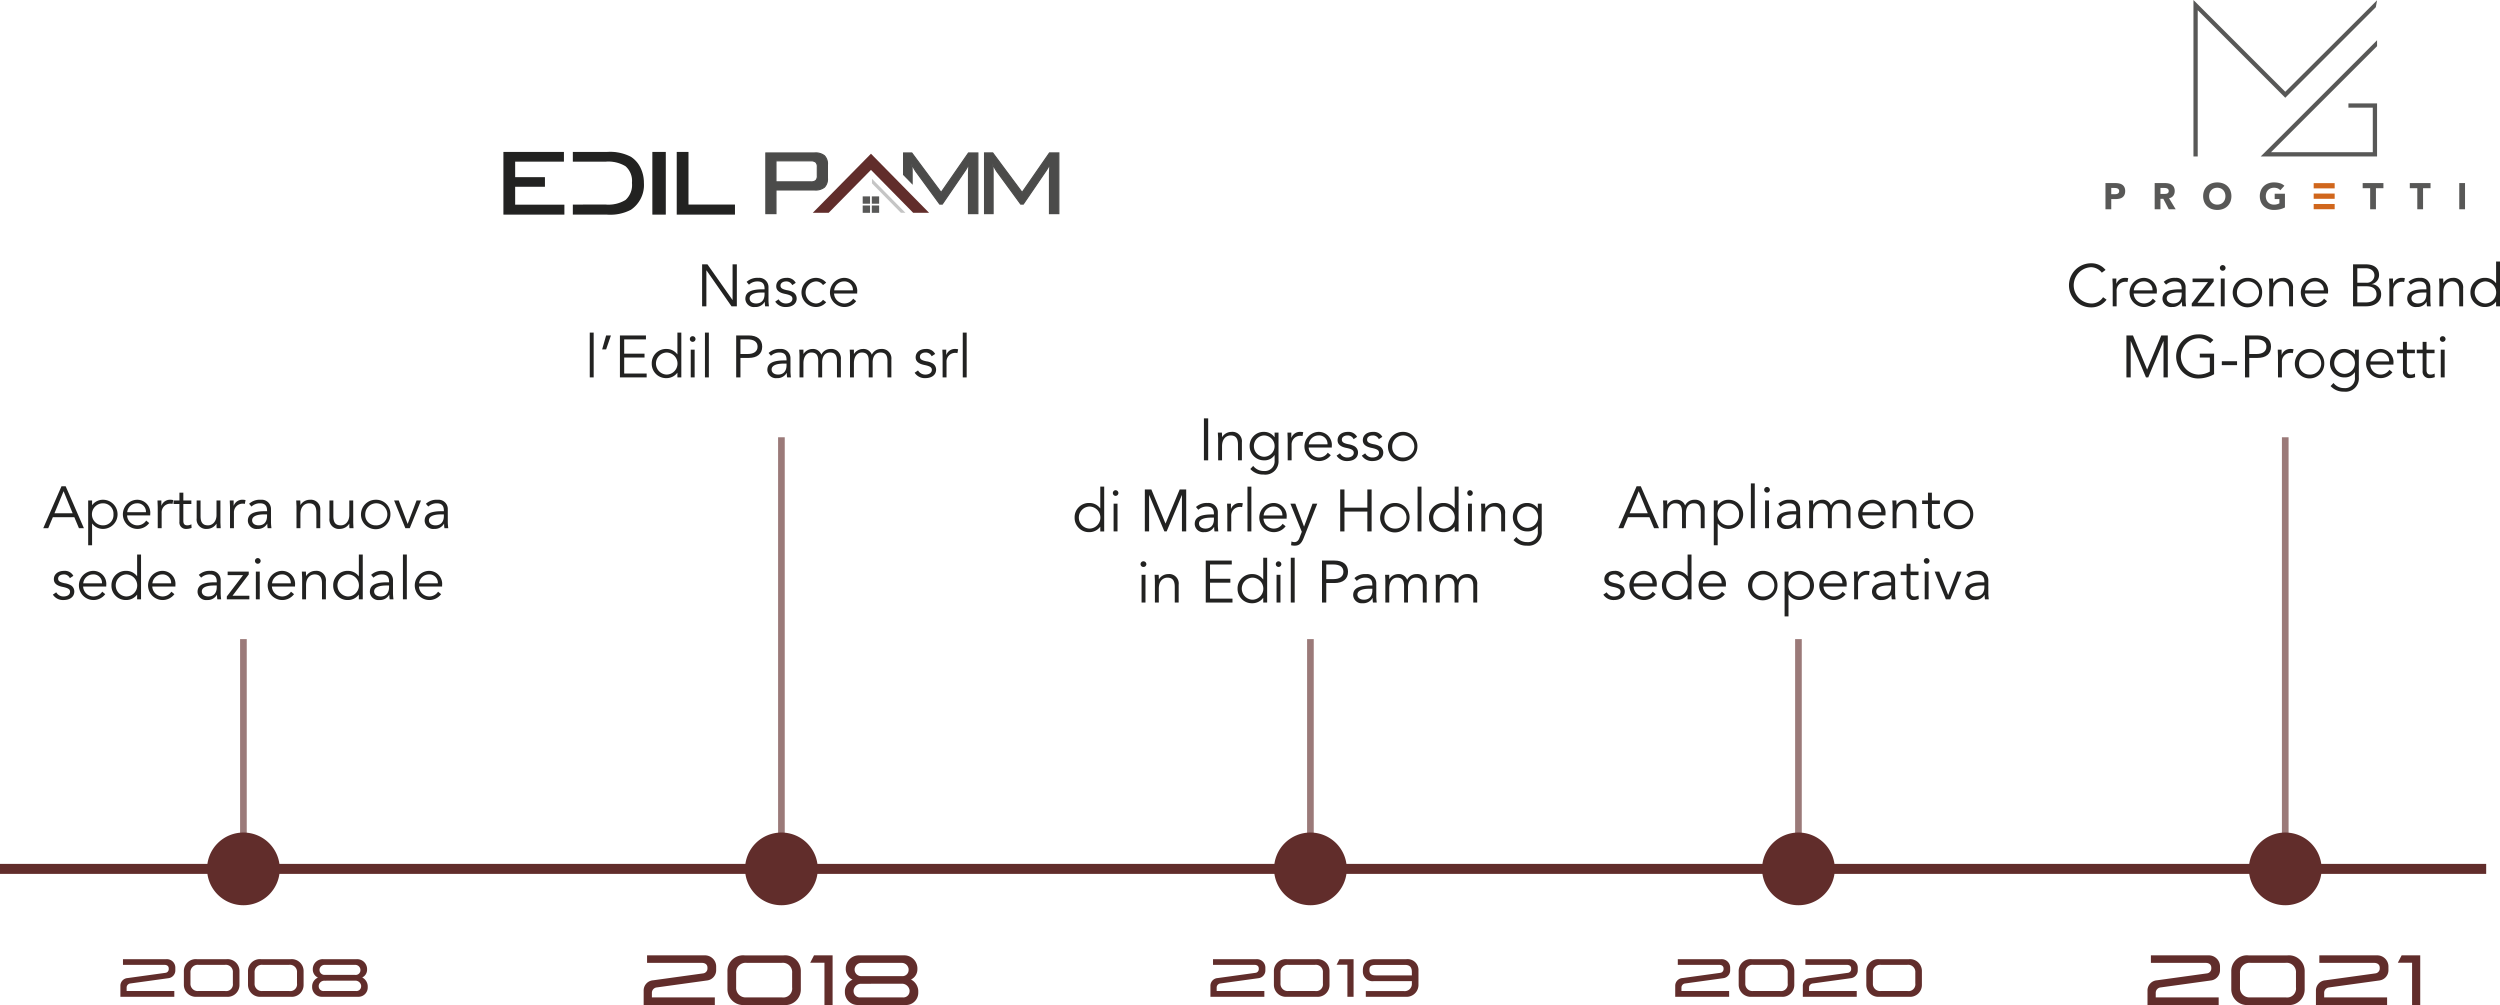 <svg xmlns="http://www.w3.org/2000/svg" xmlns:xlink="http://www.w3.org/1999/xlink" viewBox="0 0 379.72 152.647"><defs><clipPath id="a"><rect x="35.467" y="96.073" width="3.012" height="32.598" fill="none"/></clipPath><clipPath id="b"><rect x="117.181" y="65.415" width="3.012" height="63.256" fill="none"/></clipPath><clipPath id="c"><rect x="197.531" y="96.073" width="3.012" height="32.598" fill="none"/></clipPath><clipPath id="d"><rect x="271.656" y="96.073" width="3.013" height="32.598" fill="none"/></clipPath><clipPath id="e"><rect x="345.596" y="65.415" width="3.013" height="63.256" fill="none"/></clipPath></defs><line y1="131.974" x2="377.621" y2="131.974" fill="none" stroke="#612d2b" stroke-width="1.519"/><path d="M36.972,137.495a5.521,5.521,0,1,0-5.521-5.521,5.521,5.521,0,0,0,5.521,5.521" fill="#612d2b"/><g opacity="0.63"><g clip-path="url(#a)"><line x1="36.972" y1="127.671" x2="36.972" y2="97.073" fill="none" stroke="#612d2b" stroke-width="1.012"/></g></g><path d="M118.688,137.495a5.521,5.521,0,1,0-5.521-5.521,5.521,5.521,0,0,0,5.521,5.521" fill="#612d2b"/><g opacity="0.63"><g clip-path="url(#b)"><line x1="118.688" y1="127.671" x2="118.688" y2="66.415" fill="none" stroke="#612d2b" stroke-width="1.012"/></g></g><path d="M199.037,137.495a5.521,5.521,0,1,0-5.521-5.521,5.521,5.521,0,0,0,5.521,5.521" fill="#612d2b"/><g opacity="0.63"><g clip-path="url(#c)"><line x1="199.037" y1="127.671" x2="199.037" y2="97.073" fill="none" stroke="#612d2b" stroke-width="1.012"/></g></g><path d="M273.163,137.495a5.521,5.521,0,1,0-5.521-5.521,5.521,5.521,0,0,0,5.521,5.521" fill="#612d2b"/><g opacity="0.63"><g clip-path="url(#d)"><line x1="273.163" y1="127.671" x2="273.163" y2="97.073" fill="none" stroke="#612d2b" stroke-width="1.012"/></g></g><path d="M347.103,137.495a5.521,5.521,0,1,0-5.521-5.521,5.521,5.521,0,0,0,5.521,5.521" fill="#612d2b"/><g opacity="0.63"><g clip-path="url(#e)"><line x1="347.103" y1="127.671" x2="347.103" y2="66.415" fill="none" stroke="#612d2b" stroke-width="1.012"/></g></g><polygon points="333.807 23.761 333.159 23.761 333.159 0 347.104 13.934 361.048 0.041 360.858 1.094 347.104 14.849 346.646 14.391 333.807 1.552 333.807 23.761" fill="#585857"/><polyline points="361.047 7.015 361.047 6.11 343.38 23.761 344.296 23.761 360.399 23.761 361.047 23.761 361.047 15.709 356.697 15.709 356.697 16.357 360.399 16.357 360.399 23.114 344.943 23.114" fill="#585857"/><path d="M321.877,29.016a.471.471,0,0,1-.053.234.42.42,0,0,1-.141.146.622.622,0,0,1-.197.076,1.131,1.131,0,0,1-.228.022h-.584v-.945h.45a2.339,2.339,0,0,1,.258.015.755.755,0,0,1,.245.064.472.472,0,0,1,.18.144.391.391,0,0,1,.07.244m.799.585a1.353,1.353,0,0,0,.112-.585,1.262,1.262,0,0,0-.121-.587.975.975,0,0,0-.326-.372,1.355,1.355,0,0,0-.481-.194,2.963,2.963,0,0,0-.585-.056h-1.479v3.982h.878v-1.552h.641a2.695,2.695,0,0,0,.585-.06,1.237,1.237,0,0,0,.466-.199.962.962,0,0,0,.31-.377m6.724-.59a.403.403,0,0,1-.07.253.414.414,0,0,1-.177.132.775.775,0,0,1-.239.05c-.088.006-.172.009-.251.009h-.517v-.906h.574a1.821,1.821,0,0,1,.241.017.718.718,0,0,1,.22.065.416.416,0,0,1,.157.138.421.421,0,0,1,.062.242m1.063,2.778-1.012-1.682a.984.984,0,0,0,.641-.374,1.17,1.17,0,0,0,.219-.717,1.254,1.254,0,0,0-.121-.582.979.979,0,0,0-.326-.371,1.377,1.377,0,0,0-.478-.197,2.743,2.743,0,0,0-.576-.059H327.27v3.982h.877v-1.592h.433l.832,1.592Zm7.551-1.991a1.459,1.459,0,0,1-.087.514,1.181,1.181,0,0,1-.25.405,1.125,1.125,0,0,1-.391.267,1.397,1.397,0,0,1-1.018,0,1.125,1.125,0,0,1-.391-.267,1.166,1.166,0,0,1-.25-.405,1.556,1.556,0,0,1,0-1.026,1.179,1.179,0,0,1,.25-.408,1.152,1.152,0,0,1,.391-.267,1.411,1.411,0,0,1,1.018,0,1.152,1.152,0,0,1,.391.267,1.194,1.194,0,0,1,.25.408,1.472,1.472,0,0,1,.087.512m.751.866a2.424,2.424,0,0,0,0-1.732,1.904,1.904,0,0,0-.447-.661,1.97,1.97,0,0,0-.681-.419,2.606,2.606,0,0,0-1.72,0,1.97,1.97,0,0,0-.681.419,1.904,1.904,0,0,0-.447.661,2.424,2.424,0,0,0,0,1.732,1.904,1.904,0,0,0,.447.661,1.97,1.97,0,0,0,.681.419,2.606,2.606,0,0,0,1.72,0,1.97,1.97,0,0,0,.681-.419,1.904,1.904,0,0,0,.447-.661m7.481,1.136a3.164,3.164,0,0,0,.809-.293v-2.08h-1.557v.81h.714v.646a1.87,1.87,0,0,1-.332.132,1.646,1.646,0,0,1-.495.065,1.301,1.301,0,0,1-.509-.096,1.121,1.121,0,0,1-.39-.267,1.168,1.168,0,0,1-.251-.405,1.556,1.556,0,0,1,0-1.026,1.181,1.181,0,0,1,.251-.408,1.148,1.148,0,0,1,.39-.267,1.319,1.319,0,0,1,.509-.095,1.461,1.461,0,0,1,.563.095,1.247,1.247,0,0,1,.405.281l.618-.674a1.718,1.718,0,0,0-.706-.397,3.177,3.177,0,0,0-.88-.115,2.46,2.46,0,0,0-.86.146,1.98,1.98,0,0,0-.681.419,1.904,1.904,0,0,0-.447.661,2.424,2.424,0,0,0,0,1.732,1.904,1.904,0,0,0,.447.661,1.98,1.98,0,0,0,.681.419,2.46,2.46,0,0,0,.86.146,4.112,4.112,0,0,0,.861-.09m14.63-3.217h1.136v-.776h-3.15v.776h1.136v3.206h.878Zm7.157,0h1.136v-.776h-3.149v.776h1.136v3.206h.877Zm6.376-.776h-.877v3.981h.877Z" fill="#585857"/><rect x="351.421" y="27.817" width="3.188" height="0.796" fill="#d0661c"/><rect x="351.421" y="30.983" width="3.188" height="0.796" fill="#d0661c"/><rect x="351.421" y="29.4" width="3.188" height="0.796" fill="#d0661c"/><polygon points="132.289 25.805 138.705 32.326 141.121 32.326 132.289 23.349 123.445 32.326 125.86 32.326 132.289 25.805" fill="#612d2b"/><polygon points="137.529 32.326 132.442 27.155 132.442 27.858 136.838 32.326 137.529 32.326" fill="#c5c5c5"/><rect x="131.034" y="29.829" width="1.114" height="1.113" fill="#585857"/><rect x="131.034" y="31.213" width="1.114" height="1.113" fill="#585857"/><rect x="132.417" y="29.829" width="1.114" height="1.113" fill="#585857"/><rect x="132.417" y="31.213" width="1.114" height="1.113" fill="#585857"/><path d="M123.909,24.632a.977.977,0,0,1,.232.754v1.278a1.002,1.002,0,0,1-.223.755,1.15,1.15,0,0,1-.776.204h-5.283V24.427h5.283a1.147,1.147,0,0,1,.767.205m-6.05,7.812V28.855h5.876a2.163,2.163,0,0,0,1.478-.419,1.764,1.764,0,0,0,.463-1.366V25.016a1.761,1.761,0,0,0-.463-1.365,2.163,2.163,0,0,0-1.479-.42h-7.41v9.213Z" fill="#4b4b4a"/><path d="M123.909,24.632a.977.977,0,0,1,.232.754v1.278a1.002,1.002,0,0,1-.223.755,1.15,1.15,0,0,1-.776.204h-5.283V24.427h5.283A1.147,1.147,0,0,1,123.909,24.632Zm-6.05,7.812V28.855h5.876a2.163,2.163,0,0,0,1.478-.419,1.764,1.764,0,0,0,.463-1.366V25.016a1.761,1.761,0,0,0-.463-1.365,2.163,2.163,0,0,0-1.479-.42h-7.41v9.213Z" fill="none" stroke="#4b4b4a" stroke-width="0.177"/><path d="M148.526,32.444V23.231h-1.422l-4.157,5.999-4.46-5.999h-1.244v3.296l1.297,1.325V26.231a10.708,10.708,0,0,0-.071-1.357,7.874,7.874,0,0,0,.622,1.142l3.642,4.982h.391l3.501-5.124a7.129,7.129,0,0,0,.551-1l-.072,1.357v6.213Z" fill="#4b4b4a"/><path d="M148.526,32.444V23.231h-1.422l-4.157,5.999-4.46-5.999h-1.244v3.296l1.297,1.325V26.231a10.708,10.708,0,0,0-.071-1.357,7.874,7.874,0,0,0,.622,1.142l3.642,4.982h.391l3.501-5.124a7.129,7.129,0,0,0,.551-1l-.072,1.357v6.213Z" fill="none" stroke="#4b4b4a" stroke-width="0.177"/><path d="M151.39,26.016l3.643,4.981h.391l3.5-5.124a7.072,7.072,0,0,0,.551-1l-.071,1.357v6.214h1.421v-9.213h-1.421l-4.158,5.999-4.46-5.999h-1.244v9.213h1.297V26.23a10.719,10.719,0,0,0-.071-1.357,7.832,7.832,0,0,0,.622,1.143" fill="#4b4b4a"/><path d="M151.39,26.016l3.643,4.981h.391l3.5-5.124a7.072,7.072,0,0,0,.551-1l-.071,1.357v6.214h1.421v-9.213h-1.421l-4.158,5.999-4.46-5.999h-1.244v9.213h1.297V26.23a10.719,10.719,0,0,0-.071-1.357A7.832,7.832,0,0,0,151.39,26.016Z" fill="none" stroke="#4b4b4a" stroke-width="0.177"/><polygon points="111.515 32.482 111.515 31.186 104.456 31.186 104.456 23.193 102.904 23.193 102.904 32.482 111.515 32.482" fill="#222221"/><polygon points="111.515 32.482 111.515 31.186 104.456 31.186 104.456 23.193 102.904 23.193 102.904 32.482 111.515 32.482" fill="none" stroke="#222221" stroke-width="0.234"/><rect x="99.201" y="23.193" width="1.808" height="9.289" fill="#222221"/><rect x="99.201" y="23.193" width="1.808" height="9.289" fill="none" stroke="#222221" stroke-width="0.234"/><polygon points="85.607 32.482 85.607 31.204 78.129 31.204 78.129 28.251 82.652 28.251 82.652 27.027 78.129 27.027 78.129 24.435 85.535 24.435 85.535 23.193 76.579 23.193 76.579 32.482 85.607 32.482" fill="#222221"/><polygon points="85.607 32.482 85.607 31.204 78.129 31.204 78.129 28.251 82.652 28.251 82.652 27.027 78.129 27.027 78.129 24.435 85.535 24.435 85.535 23.193 76.579 23.193 76.579 32.482 85.607 32.482" fill="none" stroke="#222221" stroke-width="0.234"/><path d="M97.683,27.784a5.011,5.011,0,0,0-.511-2.268,3.954,3.954,0,0,0-1.407-1.602,6.723,6.723,0,0,0-3.55-.721h-5.091v1.246h1.735L92,24.436a5.156,5.156,0,0,1,3.084.722,3.081,3.081,0,0,1,1.021,2.617,3.173,3.173,0,0,1-1.021,2.689,5.106,5.106,0,0,1-3.084.722h-3.334v.004h-1.542v1.293h5.091a6.666,6.666,0,0,0,3.55-.72,4.418,4.418,0,0,0,1.918-3.979" fill="#222221"/><path d="M97.683,27.784a5.011,5.011,0,0,0-.511-2.268,3.954,3.954,0,0,0-1.407-1.602,6.723,6.723,0,0,0-3.55-.721h-5.091v1.246h1.735L92,24.436a5.156,5.156,0,0,1,3.084.722,3.081,3.081,0,0,1,1.021,2.617,3.173,3.173,0,0,1-1.021,2.689,5.106,5.106,0,0,1-3.084.722h-3.334v.004h-1.542v1.293h5.091a6.666,6.666,0,0,0,3.55-.72A4.418,4.418,0,0,0,97.683,27.784Z" fill="none" stroke="#222221" stroke-width="0.234"/><path d="M97.764,150.483a1.55,1.55,0,0,1,1.443-1.588l7.562-1.046a.75.75,0,0,0,.686-.721v-.144c0-.445-.312-.733-.854-.733h-8.32v-1.143h8.693a1.701,1.701,0,0,1,1.803,1.659v.518a1.576,1.576,0,0,1-1.37,1.635L99.76,149.978a.826.826,0,0,0-.745.793v.722h9.559v1.154H97.764Z" fill="#612d2b"/><path d="M110.49,150.255v-2.693a2.385,2.385,0,0,1,2.609-2.453h5.939a2.388,2.388,0,0,1,2.598,2.453v2.693a2.369,2.369,0,0,1-2.621,2.393h-5.892A2.405,2.405,0,0,1,110.49,150.255Zm8.273,1.238a1.359,1.359,0,0,0,1.552-1.527v-2.164a1.427,1.427,0,0,0-1.636-1.551H113.46a1.449,1.449,0,0,0-1.647,1.551v2.164a1.438,1.438,0,0,0,1.551,1.527Z" fill="#612d2b"/><path d="M125.224,146.226H123.06l.577-1.118h2.825v7.539h-1.238Z" fill="#612d2b"/><path d="M139.475,150.483v.288a1.866,1.866,0,0,1-1.996,1.876h-7.143a1.941,1.941,0,0,1-2.008-1.876v-.288a1.947,1.947,0,0,1,1.166-1.684,1.784,1.784,0,0,1-1.033-1.563V147.02a1.996,1.996,0,0,1,2.104-1.912H137.25a1.992,1.992,0,0,1,2.092,1.912v.216a1.711,1.711,0,0,1-.974,1.539A2.058,2.058,0,0,1,139.475,150.483Zm-1.322-.084a1.173,1.173,0,0,0-1.167-.986l-6.156.012a1.139,1.139,0,0,0-1.178.975v.168a.946.946,0,0,0,1.046.926h6.408a.946.946,0,0,0,1.047-.926Zm-8.345-3.078a.994.994,0,0,0,1.058.938h6.072a.94.94,0,0,0,1.07-.95v-.132a1.065,1.065,0,0,0-1.106-.926h-6a1.043,1.043,0,0,0-1.094.914Z" fill="#612d2b"/><path d="M18.286,149.759a1.175,1.175,0,0,1,1.094-1.202l5.73-.793a.57.57,0,0,0,.52-.547v-.109c0-.337-.237-.556-.647-.556H18.678v-.865h6.587a1.29,1.29,0,0,1,1.366,1.258v.392a1.194,1.194,0,0,1-1.039,1.238l-5.793.802a.627.627,0,0,0-.565.602v.547h7.242v.874H18.286Z" fill="#612d2b"/><path d="M27.927,149.586v-2.041a1.808,1.808,0,0,1,1.978-1.858h4.5a1.808,1.808,0,0,1,1.967,1.858v2.041a1.794,1.794,0,0,1-1.985,1.812H29.922A1.822,1.822,0,0,1,27.927,149.586Zm6.268.939a1.029,1.029,0,0,0,1.175-1.157v-1.64a1.082,1.082,0,0,0-1.238-1.176H30.177a1.099,1.099,0,0,0-1.248,1.176v1.64a1.091,1.091,0,0,0,1.176,1.157Z" fill="#612d2b"/><path d="M37.668,149.586v-2.041a1.807,1.807,0,0,1,1.976-1.858h4.501a1.808,1.808,0,0,1,1.967,1.858v2.041a1.794,1.794,0,0,1-1.985,1.812H39.663A1.822,1.822,0,0,1,37.668,149.586Zm6.268.939a1.03,1.03,0,0,0,1.175-1.157v-1.64a1.082,1.082,0,0,0-1.238-1.176H39.918a1.099,1.099,0,0,0-1.248,1.176v1.64a1.091,1.091,0,0,0,1.176,1.157Z" fill="#612d2b"/><path d="M55.854,149.759v.219a1.413,1.413,0,0,1-1.512,1.421H48.931a1.471,1.471,0,0,1-1.522-1.421v-.219a1.474,1.474,0,0,1,.884-1.275,1.352,1.352,0,0,1-.783-1.185v-.164a1.513,1.513,0,0,1,1.594-1.448h5.065a1.51,1.51,0,0,1,1.585,1.448v.164a1.296,1.296,0,0,1-.738,1.166A1.561,1.561,0,0,1,55.854,149.759Zm-1.002-.064a.888.888,0,0,0-.883-.747l-4.664.009a.863.863,0,0,0-.894.738v.127a.717.717,0,0,0,.793.702H54.06a.716.716,0,0,0,.792-.702Zm-6.321-2.332a.752.752,0,0,0,.802.71h4.6a.711.711,0,0,0,.811-.72v-.1a.807.807,0,0,0-.838-.702H49.36a.79.79,0,0,0-.829.692Z" fill="#612d2b"/><path d="M6.57,80.228l2.772-6.374h.631l2.772,6.374H11.99l-.702-1.675h-3.26l-.702,1.675ZM8.271,77.96h2.765l-1.378-3.35Z" fill="#222221"/><path d="M13.392,76.015h.594v.702h.018a2.014,2.014,0,0,1,1.638-.811,2.215,2.215,0,1,1,0,4.43,2.029,2.029,0,0,1-1.638-.81h-.018v3.295h-.594Zm3.844,2.107a1.575,1.575,0,0,0-1.603-1.675,1.674,1.674,0,1,0,.009,3.349A1.568,1.568,0,0,0,17.236,78.122Z" fill="#222221"/><path d="M22.816,78.103v.181H19.305a1.573,1.573,0,0,0,2.898.783l.459.378a2.222,2.222,0,0,1-1.81.892,2.216,2.216,0,0,1-.062-4.43A1.982,1.982,0,0,1,22.816,78.103ZM20.799,76.447a1.495,1.495,0,0,0-1.476,1.351h2.845A1.276,1.276,0,0,0,20.799,76.447Z" fill="#222221"/><path d="M26.317,75.961l-.117.586a.845.845,0,0,0-.333-.046,1.316,1.316,0,0,0-1.314,1.387v2.341h-.595V77.302c0-.612-.026-.747-.036-1.287h.586v.783h.018a1.376,1.376,0,0,1,1.351-.892A1.647,1.647,0,0,1,26.317,75.961Z" fill="#222221"/><path d="M26.361,76.555v-.54h.892V74.827h.594v1.188h1.216v.54H27.846v2.52c0,.459.144.72.612.72a1.325,1.325,0,0,0,.612-.161l.027.549a2.063,2.063,0,0,1-.802.153.978.978,0,0,1-1.044-1.09V76.555Z" fill="#222221"/><path d="M29.87,76.015h.594v2.376c0,.964.333,1.404,1.135,1.404.666,0,1.287-.566,1.287-1.584V76.015H33.48v3.321c0,.081.036.802.046.892h-.612a2.117,2.117,0,0,1-.027-.342v-.333h-.018a1.713,1.713,0,0,1-1.414.783,1.441,1.441,0,0,1-1.584-1.612Z" fill="#222221"/><path d="M37.296,75.961l-.117.586a.845.845,0,0,0-.333-.046,1.316,1.316,0,0,0-1.314,1.387v2.341h-.595V77.302c0-.612-.026-.747-.036-1.287h.586v.783h.018a1.376,1.376,0,0,1,1.351-.892A1.647,1.647,0,0,1,37.296,75.961Z" fill="#222221"/><path d="M37.647,79.103c0-.973.737-1.459,2.647-1.459h.27v-.09c0-.766-.351-1.107-1.08-1.107a1.856,1.856,0,0,0-1.287.495l-.36-.423a2.381,2.381,0,0,1,1.773-.612,1.412,1.412,0,0,1,1.549,1.468v1.953a8.307,8.307,0,0,0,.072.9h-.576a3.752,3.752,0,0,1-.055-.684h-.018a1.602,1.602,0,0,1-1.485.793A1.291,1.291,0,0,1,37.647,79.103Zm.647-.081c0,.476.405.773.99.773.766,0,1.278-.468,1.278-1.439v-.226h-.414C39.024,78.131,38.294,78.419,38.294,79.022Z" fill="#222221"/><path d="M44.99,76.015h.612a5.179,5.179,0,0,1,.026.675h.019a1.684,1.684,0,0,1,1.413-.783,1.441,1.441,0,0,1,1.584,1.611v2.71H48.051V77.851c0-.945-.333-1.404-1.107-1.404-.585,0-1.315.414-1.315,1.656v2.125h-.594V76.906Z" fill="#222221"/><path d="M50.039,76.015h.594v2.376c0,.964.333,1.404,1.135,1.404.666,0,1.287-.566,1.287-1.584V76.015h.594v3.321c0,.081.036.802.046.892h-.612a2.129,2.129,0,0,1-.027-.342v-.333h-.018a1.713,1.713,0,0,1-1.414.783,1.441,1.441,0,0,1-1.584-1.612Z" fill="#222221"/><path d="M59.301,78.122A2.237,2.237,0,1,1,57.06,75.907,2.159,2.159,0,0,1,59.301,78.122ZM57.06,79.796a1.677,1.677,0,1,0-1.585-1.674A1.567,1.567,0,0,0,57.06,79.796Z" fill="#222221"/><path d="M60.569,76.015l1.35,3.564L63.27,76.015h.675l-1.71,4.213h-.666l-1.711-4.213Z" fill="#222221"/><path d="M64.502,79.103c0-.973.737-1.459,2.646-1.459h.27v-.09c0-.766-.351-1.107-1.08-1.107a1.856,1.856,0,0,0-1.287.495l-.36-.423a2.381,2.381,0,0,1,1.774-.612,1.412,1.412,0,0,1,1.549,1.468v1.953a8.307,8.307,0,0,0,.072.9H67.509a3.752,3.752,0,0,1-.055-.684h-.018a1.602,1.602,0,0,1-1.485.793A1.291,1.291,0,0,1,64.502,79.103Zm.647-.081c0,.476.405.773.99.773.766,0,1.278-.468,1.278-1.439v-.226h-.414C65.879,78.131,65.15,78.419,65.15,79.022Z" fill="#222221"/><path d="M11.143,87.464l-.531.351a.968.968,0,0,0-.909-.567c-.504,0-.873.243-.873.63,0,.352.207.541.972.703a2.717,2.717,0,0,1,1,.342,1.113,1.113,0,0,1,.485.918c0,.802-.657,1.297-1.638,1.297a1.826,1.826,0,0,1-1.621-.819l.514-.352a1.258,1.258,0,0,0,1.107.63c.566,0,.98-.261.99-.702.009-.369-.243-.576-1.135-.756-.909-.18-1.323-.567-1.323-1.161,0-.766.63-1.27,1.558-1.27A1.455,1.455,0,0,1,11.143,87.464Z" fill="#222221"/><path d="M16.138,88.904v.181H12.627a1.573,1.573,0,0,0,2.898.783l.459.378a2.222,2.222,0,0,1-1.81.892,2.216,2.216,0,0,1-.062-4.43A1.982,1.982,0,0,1,16.138,88.904Zm-2.017-1.656a1.495,1.495,0,0,0-1.477,1.35H15.49A1.276,1.276,0,0,0,14.121,87.248Z" fill="#222221"/><path d="M16.929,88.923A2.165,2.165,0,0,1,19.17,86.708a2.016,2.016,0,0,1,1.639.811h.018v-3.295h.595v6.806h-.595V90.327h-.018a2.045,2.045,0,0,1-1.639.81A2.17,2.17,0,0,1,16.929,88.923ZM19.17,90.597a1.674,1.674,0,1,0-.009-3.349,1.677,1.677,0,0,0,.009,3.349Z" fill="#222221"/><path d="M26.641,88.904v.181H23.13a1.573,1.573,0,0,0,2.898.783l.459.378a2.222,2.222,0,0,1-1.81.892,2.216,2.216,0,0,1-.062-4.43A1.982,1.982,0,0,1,26.641,88.904Zm-2.017-1.656a1.495,1.495,0,0,0-1.476,1.35h2.845A1.276,1.276,0,0,0,24.624,87.248Z" fill="#222221"/><path d="M30.006,89.904c0-.973.737-1.459,2.646-1.459h.27v-.09c0-.766-.351-1.107-1.08-1.107a1.856,1.856,0,0,0-1.287.495l-.36-.423a2.381,2.381,0,0,1,1.774-.612,1.412,1.412,0,0,1,1.549,1.468v1.953a8.309,8.309,0,0,0,.072.9h-.576a3.752,3.752,0,0,1-.055-.685h-.018a1.602,1.602,0,0,1-1.485.793A1.291,1.291,0,0,1,30.006,89.904Zm.647-.081c0,.476.405.773.99.773.766,0,1.278-.468,1.278-1.44v-.226H32.508C31.383,88.931,30.654,89.22,30.654,89.823Z" fill="#222221"/><path d="M37.782,87.248l-2.467,3.241h2.557v.54H34.451v-.433l2.467-3.24H34.577v-.54h3.205Z" fill="#222221"/><path d="M39.591,85.195a.439.439,0,0,1-.433.433.432.432,0,0,1,0-.864A.451.451,0,0,1,39.591,85.195Zm-.136,5.834h-.594V86.816h.594Z" fill="#222221"/><path d="M44.812,88.904v.181H41.301a1.573,1.573,0,0,0,2.898.783l.459.378a2.222,2.222,0,0,1-1.81.892,2.216,2.216,0,0,1-.062-4.43A1.982,1.982,0,0,1,44.812,88.904Zm-2.017-1.656a1.495,1.495,0,0,0-1.476,1.35h2.845A1.276,1.276,0,0,0,42.795,87.248Z" fill="#222221"/><path d="M45.846,86.816h.612a5.178,5.178,0,0,1,.026.675h.018a1.684,1.684,0,0,1,1.413-.783A1.441,1.441,0,0,1,49.5,88.319v2.71h-.594V88.652c0-.945-.333-1.404-1.107-1.404-.585,0-1.314.414-1.314,1.656v2.125h-.594V87.707Z" fill="#222221"/><path d="M50.607,88.923a2.165,2.165,0,0,1,2.241-2.215,2.016,2.016,0,0,1,1.639.811h.018v-3.295h.595v6.806h-.595V90.327h-.018a2.045,2.045,0,0,1-1.639.81A2.17,2.17,0,0,1,50.607,88.923Zm2.241,1.674a1.674,1.674,0,1,0-.009-3.349,1.677,1.677,0,0,0,.009,3.349Z" fill="#222221"/><path d="M56.178,89.904c0-.973.737-1.459,2.647-1.459h.27v-.09c0-.766-.351-1.107-1.08-1.107a1.856,1.856,0,0,0-1.287.495l-.36-.423a2.381,2.381,0,0,1,1.774-.612,1.412,1.412,0,0,1,1.549,1.468v1.953a8.304,8.304,0,0,0,.072.9h-.576a3.743,3.743,0,0,1-.055-.685h-.018a1.602,1.602,0,0,1-1.485.793A1.292,1.292,0,0,1,56.178,89.904Zm.647-.081c0,.476.405.773.99.773.766,0,1.278-.468,1.278-1.44v-.226H58.68C57.555,88.931,56.825,89.22,56.825,89.823Z" fill="#222221"/><path d="M61.793,91.029h-.594V84.223h.594Z" fill="#222221"/><path d="M67.15,88.904v.181H63.639a1.573,1.573,0,0,0,2.898.783l.459.378a2.222,2.222,0,0,1-1.81.892,2.216,2.216,0,0,1-.062-4.43A1.982,1.982,0,0,1,67.15,88.904ZM65.133,87.248a1.495,1.495,0,0,0-1.476,1.35h2.845A1.276,1.276,0,0,0,65.133,87.248Z" fill="#222221"/><path d="M106.642,46.525v-6.374h.811l3.799,5.401h.018V40.151h.648v6.374h-.81l-3.8-5.456H107.29v5.456Z" fill="#222221"/><path d="M113.211,45.399c0-.972.738-1.458,2.647-1.458h.27v-.09c0-.766-.351-1.107-1.08-1.107a1.856,1.856,0,0,0-1.287.495l-.36-.423a2.381,2.381,0,0,1,1.773-.612,1.412,1.412,0,0,1,1.549,1.467v1.954a8.304,8.304,0,0,0,.072.9h-.576a3.752,3.752,0,0,1-.055-.685h-.018a1.603,1.603,0,0,1-1.485.792A1.292,1.292,0,0,1,113.211,45.399Zm.648-.081c0,.477.405.774.99.774.766,0,1.278-.468,1.278-1.44v-.225h-.414C114.589,44.428,113.86,44.716,113.86,45.318Z" fill="#222221"/><path d="M120.862,42.96l-.531.351a.968.968,0,0,0-.909-.567c-.504,0-.873.243-.873.63,0,.352.207.54.972.702a2.732,2.732,0,0,1,1,.343,1.112,1.112,0,0,1,.485.918c0,.801-.657,1.296-1.638,1.296a1.823,1.823,0,0,1-1.621-.819l.514-.351a1.26,1.26,0,0,0,1.107.63c.566,0,.98-.261.99-.702.009-.369-.243-.576-1.135-.756-.909-.181-1.323-.567-1.323-1.161,0-.766.63-1.27,1.558-1.27A1.455,1.455,0,0,1,120.862,42.96Z" fill="#222221"/><path d="M125.489,42.932l-.486.369a1.283,1.283,0,0,0-1.071-.558,1.679,1.679,0,0,0-.026,3.349,1.304,1.304,0,0,0,1.098-.558l.486.369a2.034,2.034,0,0,1-1.594.729,2.215,2.215,0,0,1,.019-4.429A2.046,2.046,0,0,1,125.489,42.932Z" fill="#222221"/><path d="M130.196,44.4v.181h-3.511a1.573,1.573,0,0,0,2.898.783l.459.378a2.221,2.221,0,0,1-1.81.891,2.216,2.216,0,0,1-.062-4.429A1.982,1.982,0,0,1,130.196,44.4Zm-2.017-1.656a1.495,1.495,0,0,0-1.476,1.351h2.845A1.276,1.276,0,0,0,128.179,42.744Z" fill="#222221"/><path d="M90.172,57.325h-.594V50.519h.594Z" fill="#222221"/><path d="M92.063,53.067h-.604l.604-2.116h.73Z" fill="#222221"/><path d="M94.159,50.951h3.952v.595H94.808v2.17h3.088v.594H94.808v2.422H98.22v.594h-4.06Z" fill="#222221"/><path d="M98.992,55.219a2.165,2.165,0,0,1,2.241-2.215,2.018,2.018,0,0,1,1.639.811h.018v-3.295h.595V57.325H102.89v-.702h-.018a2.042,2.042,0,0,1-1.639.81A2.17,2.17,0,0,1,98.992,55.219Zm2.241,1.675a1.675,1.675,0,1,0-.009-3.35,1.677,1.677,0,0,0,.009,3.35Z" fill="#222221"/><path d="M105.644,51.492a.438.438,0,0,1-.433.432.432.432,0,0,1,0-.864A.451.451,0,0,1,105.644,51.492Zm-.136,5.833h-.594V53.112h.594Z" fill="#222221"/><path d="M107.667,57.325h-.594V50.519h.594Z" fill="#222221"/><path d="M111.817,57.325V50.951h1.899c1.27,0,2.053.586,2.053,1.702s-.783,1.71-2.053,1.71h-1.251V57.325Zm.648-3.556h1.089c.936,0,1.513-.388,1.513-1.116,0-.747-.585-1.107-1.513-1.107H112.465Z" fill="#222221"/><path d="M116.551,56.2c0-.973.737-1.459,2.647-1.459h.27v-.09c0-.765-.351-1.107-1.08-1.107a1.861,1.861,0,0,0-1.287.495l-.36-.423a2.381,2.381,0,0,1,1.773-.612,1.413,1.413,0,0,1,1.549,1.468v1.953a8.309,8.309,0,0,0,.072.9h-.576a3.741,3.741,0,0,1-.055-.684h-.018a1.603,1.603,0,0,1-1.485.792A1.291,1.291,0,0,1,116.551,56.2Zm.647-.081c0,.478.405.774.99.774.766,0,1.278-.469,1.278-1.44v-.226h-.414C117.928,55.227,117.198,55.515,117.198,56.119Z" fill="#222221"/><path d="M122.031,53.112v.639h.018a1.638,1.638,0,0,1,1.359-.747,1.333,1.333,0,0,1,1.341.873,1.537,1.537,0,0,1,1.395-.873,1.439,1.439,0,0,1,1.575,1.611v2.71h-.594V54.822c0-.873-.306-1.278-1.062-1.278-.783,0-1.188.612-1.188,1.504V57.325h-.594V54.822c0-.873-.307-1.278-1.054-1.278-.647,0-1.197.558-1.197,1.639V57.325h-.594V53.994c0-.197-.027-.72-.045-.882Z" fill="#222221"/><path d="M129.699,53.112v.639h.019a1.638,1.638,0,0,1,1.359-.747,1.333,1.333,0,0,1,1.341.873,1.537,1.537,0,0,1,1.395-.873,1.439,1.439,0,0,1,1.575,1.611v2.71h-.594V54.822c0-.873-.306-1.278-1.062-1.278-.783,0-1.188.612-1.188,1.504V57.325H131.95V54.822c0-.873-.307-1.278-1.054-1.278-.647,0-1.197.558-1.197,1.639V57.325h-.594V53.994c0-.197-.027-.72-.045-.882Z" fill="#222221"/><path d="M142.039,53.761l-.531.35a.969.969,0,0,0-.909-.567c-.504,0-.873.243-.873.631,0,.351.207.54.972.702a2.715,2.715,0,0,1,1,.342,1.114,1.114,0,0,1,.485.918c0,.802-.657,1.297-1.638,1.297a1.826,1.826,0,0,1-1.621-.819l.514-.352a1.258,1.258,0,0,0,1.107.631c.566,0,.981-.262.99-.702.009-.369-.243-.576-1.135-.757-.909-.18-1.323-.566-1.323-1.161,0-.765.63-1.27,1.558-1.27A1.456,1.456,0,0,1,142.039,53.761Z" fill="#222221"/><path d="M145.531,53.058l-.117.585a.846.846,0,0,0-.333-.045,1.315,1.315,0,0,0-1.315,1.386V57.325h-.595V54.399c0-.612-.026-.747-.036-1.287h.586v.783h.018a1.375,1.375,0,0,1,1.351-.892A1.647,1.647,0,0,1,145.531,53.058Z" fill="#222221"/><path d="M146.826,57.325h-.594V50.519h.594Z" fill="#222221"/><path d="M183.85,149.759a1.175,1.175,0,0,1,1.094-1.202l5.73-.793a.57.57,0,0,0,.519-.547v-.109c0-.337-.237-.556-.647-.556h-6.304v-.865h6.587a1.29,1.29,0,0,1,1.366,1.258v.392a1.194,1.194,0,0,1-1.039,1.238l-5.793.802a.627.627,0,0,0-.565.602v.547h7.242v.874h-8.19Z" fill="#612d2b"/><path d="M193.49,149.586v-2.041a1.807,1.807,0,0,1,1.977-1.858h4.501a1.808,1.808,0,0,1,1.967,1.858v2.041a1.794,1.794,0,0,1-1.985,1.812h-4.464A1.822,1.822,0,0,1,193.49,149.586Zm6.268.939a1.029,1.029,0,0,0,1.175-1.157v-1.64a1.082,1.082,0,0,0-1.238-1.176H195.74a1.099,1.099,0,0,0-1.248,1.176v1.64a1.091,1.091,0,0,0,1.176,1.157Z" fill="#612d2b"/><path d="M204.653,146.534h-1.64l.438-.848h2.141v5.712h-.939Z" fill="#612d2b"/><path d="M215.448,147.445V149.54a1.807,1.807,0,0,1-1.976,1.858H207.45v-.865h5.758a1.095,1.095,0,0,0,1.238-1.175V149.02h-5.766a1.467,1.467,0,0,1-1.677-1.493v-.164c0-1.139.747-1.677,1.841-1.677h4.764A1.659,1.659,0,0,1,215.448,147.445Zm-1.002.701v-.501c0-.756-.346-1.084-1.02-1.084h-4.428c-.737,0-.993.191-.993.71v.109c0,.438.219.766.966.766Z" fill="#612d2b"/><path d="M254.446,149.759a1.175,1.175,0,0,1,1.094-1.202l5.73-.793a.57.57,0,0,0,.519-.547v-.109c0-.337-.237-.556-.647-.556h-6.304v-.865h6.587a1.29,1.29,0,0,1,1.366,1.258v.392a1.194,1.194,0,0,1-1.039,1.238l-5.793.802a.627.627,0,0,0-.565.602v.547h7.242v.874h-8.19Z" fill="#612d2b"/><path d="M264.086,149.586v-2.041a1.807,1.807,0,0,1,1.977-1.858h4.501a1.808,1.808,0,0,1,1.967,1.858v2.041a1.794,1.794,0,0,1-1.985,1.812h-4.464A1.822,1.822,0,0,1,264.086,149.586Zm6.268.939a1.029,1.029,0,0,0,1.175-1.157v-1.64a1.082,1.082,0,0,0-1.238-1.176h-3.954a1.099,1.099,0,0,0-1.248,1.176v1.64a1.091,1.091,0,0,0,1.176,1.157Z" fill="#612d2b"/><path d="M273.827,149.759a1.175,1.175,0,0,1,1.094-1.202l5.729-.793a.57.57,0,0,0,.519-.547v-.109c0-.337-.237-.556-.647-.556H274.219v-.865h6.587a1.29,1.29,0,0,1,1.366,1.258v.392a1.194,1.194,0,0,1-1.039,1.238l-5.793.802a.627.627,0,0,0-.565.602v.547h7.242v.874h-8.189Z" fill="#612d2b"/><path d="M283.469,149.586v-2.041a1.807,1.807,0,0,1,1.976-1.858h4.501a1.808,1.808,0,0,1,1.967,1.858v2.041a1.794,1.794,0,0,1-1.985,1.812h-4.464A1.822,1.822,0,0,1,283.469,149.586Zm6.268.939a1.029,1.029,0,0,0,1.175-1.157v-1.64a1.082,1.082,0,0,0-1.238-1.176H285.719a1.099,1.099,0,0,0-1.248,1.176v1.64a1.091,1.091,0,0,0,1.176,1.157Z" fill="#612d2b"/><path d="M245.812,80.228l2.772-6.374h.631l2.772,6.374h-.756l-.702-1.675h-3.26l-.702,1.675Zm1.701-2.268h2.765L248.9,74.61Z" fill="#222221"/><path d="M253.228,76.015v.639h.019a1.636,1.636,0,0,1,1.359-.747,1.333,1.333,0,0,1,1.341.873,1.537,1.537,0,0,1,1.395-.873,1.438,1.438,0,0,1,1.575,1.611v2.71h-.594V77.725c0-.873-.306-1.278-1.062-1.278-.783,0-1.188.612-1.188,1.504v2.277h-.594V77.725c0-.873-.307-1.278-1.054-1.278-.647,0-1.197.559-1.197,1.639v2.143h-.594v-3.331c0-.198-.027-.72-.045-.882Z" fill="#222221"/><path d="M260.302,76.015h.594v.702h.019a2.014,2.014,0,0,1,1.638-.811,2.215,2.215,0,1,1,0,4.43,2.029,2.029,0,0,1-1.638-.81h-.019v3.295h-.594Zm3.844,2.107a1.575,1.575,0,0,0-1.603-1.675,1.674,1.674,0,1,0,.009,3.349A1.568,1.568,0,0,0,264.146,78.122Z" fill="#222221"/><path d="M266.53,80.228h-.594V73.423h.594Z" fill="#222221"/><path d="M268.825,74.394a.439.439,0,0,1-.433.433.432.432,0,0,1,0-.864A.451.451,0,0,1,268.825,74.394Zm-.136,5.834h-.594V76.015h.594Z" fill="#222221"/><path d="M269.904,79.103c0-.973.737-1.459,2.647-1.459h.27v-.09c0-.766-.351-1.107-1.08-1.107a1.856,1.856,0,0,0-1.287.495l-.36-.423a2.381,2.381,0,0,1,1.773-.612,1.412,1.412,0,0,1,1.549,1.468v1.953a8.307,8.307,0,0,0,.072.9h-.576a3.752,3.752,0,0,1-.055-.684h-.018a1.602,1.602,0,0,1-1.485.793A1.291,1.291,0,0,1,269.904,79.103Zm.647-.081c0,.476.405.773.99.773.766,0,1.278-.468,1.278-1.439v-.226h-.414C271.281,78.131,270.552,78.419,270.552,79.022Z" fill="#222221"/><path d="M275.385,76.015v.639h.018a1.636,1.636,0,0,1,1.359-.747,1.333,1.333,0,0,1,1.341.873,1.537,1.537,0,0,1,1.395-.873,1.438,1.438,0,0,1,1.575,1.611v2.71h-.594V77.725c0-.873-.306-1.278-1.062-1.278-.783,0-1.188.612-1.188,1.504v2.277h-.594V77.725c0-.873-.307-1.278-1.054-1.278-.647,0-1.197.559-1.197,1.639v2.143h-.594v-3.331c0-.198-.027-.72-.045-.882Z" fill="#222221"/><path d="M286.384,78.103v.181h-3.511a1.573,1.573,0,0,0,2.898.783l.459.378a2.222,2.222,0,0,1-1.81.892,2.216,2.216,0,0,1-.062-4.43A1.982,1.982,0,0,1,286.384,78.103Zm-2.017-1.656a1.495,1.495,0,0,0-1.477,1.351h2.845A1.276,1.276,0,0,0,284.367,76.447Z" fill="#222221"/><path d="M287.419,76.015h.612a5.198,5.198,0,0,1,.026.675h.019a1.684,1.684,0,0,1,1.413-.783,1.441,1.441,0,0,1,1.584,1.611v2.71H290.48V77.851c0-.945-.333-1.404-1.107-1.404-.585,0-1.315.414-1.315,1.656v2.125h-.594V76.906Z" fill="#222221"/><path d="M291.945,76.555v-.54h.892V74.827h.594v1.188h1.216v.54h-1.216v2.52c0,.459.144.72.612.72a1.325,1.325,0,0,0,.612-.161l.027.549a2.063,2.063,0,0,1-.802.153.978.978,0,0,1-1.044-1.09V76.555Z" fill="#222221"/><path d="M299.713,78.122a2.237,2.237,0,1,1-2.241-2.215A2.159,2.159,0,0,1,299.713,78.122Zm-2.241,1.674a1.677,1.677,0,1,0-1.585-1.674A1.567,1.567,0,0,0,297.472,79.796Z" fill="#222221"/><path d="M246.641,87.464l-.531.351a.968.968,0,0,0-.909-.567c-.504,0-.873.243-.873.63,0,.352.207.541.972.703a2.717,2.717,0,0,1,1,.342,1.113,1.113,0,0,1,.485.918c0,.802-.657,1.297-1.638,1.297a1.826,1.826,0,0,1-1.621-.819l.514-.352a1.257,1.257,0,0,0,1.107.63c.566,0,.98-.261.99-.702.009-.369-.243-.576-1.135-.756-.909-.18-1.323-.567-1.323-1.161,0-.766.63-1.27,1.558-1.27A1.455,1.455,0,0,1,246.641,87.464Z" fill="#222221"/><path d="M251.636,88.904v.181h-3.511a1.573,1.573,0,0,0,2.898.783l.459.378a2.222,2.222,0,0,1-1.81.892,2.216,2.216,0,0,1-.062-4.43A1.982,1.982,0,0,1,251.636,88.904Zm-2.017-1.656a1.495,1.495,0,0,0-1.476,1.35h2.845A1.276,1.276,0,0,0,249.619,87.248Z" fill="#222221"/><path d="M252.427,88.923a2.165,2.165,0,0,1,2.241-2.215,2.016,2.016,0,0,1,1.639.811h.018v-3.295h.595v6.806h-.595V90.327h-.018a2.045,2.045,0,0,1-1.639.81A2.17,2.17,0,0,1,252.427,88.923Zm2.241,1.674a1.674,1.674,0,1,0-.009-3.349,1.677,1.677,0,0,0,.009,3.349Z" fill="#222221"/><path d="M262.139,88.904v.181h-3.511a1.573,1.573,0,0,0,2.898.783l.459.378a2.223,2.223,0,0,1-1.81.892,2.216,2.216,0,0,1-.062-4.43A1.982,1.982,0,0,1,262.139,88.904Zm-2.017-1.656a1.495,1.495,0,0,0-1.477,1.35H261.49A1.276,1.276,0,0,0,260.122,87.248Z" fill="#222221"/><path d="M269.978,88.923a2.237,2.237,0,1,1-2.241-2.215A2.159,2.159,0,0,1,269.978,88.923Zm-2.241,1.674a1.677,1.677,0,1,0-1.585-1.674A1.567,1.567,0,0,0,267.736,90.597Z" fill="#222221"/><path d="M271.057,86.816h.594v.702h.018a2.014,2.014,0,0,1,1.638-.811,2.215,2.215,0,1,1,0,4.43,2.029,2.029,0,0,1-1.638-.81h-.018v3.295h-.594Zm3.844,2.107a1.575,1.575,0,0,0-1.603-1.675,1.674,1.674,0,1,0,.009,3.349A1.568,1.568,0,0,0,274.901,88.923Z" fill="#222221"/><path d="M280.481,88.904v.181H276.97a1.573,1.573,0,0,0,2.898.783l.459.378a2.223,2.223,0,0,1-1.81.892,2.216,2.216,0,0,1-.062-4.43A1.982,1.982,0,0,1,280.481,88.904Zm-2.017-1.656a1.495,1.495,0,0,0-1.477,1.35h2.845A1.276,1.276,0,0,0,278.464,87.248Z" fill="#222221"/><path d="M283.982,86.761l-.117.586a.844.844,0,0,0-.333-.046,1.316,1.316,0,0,0-1.315,1.387v2.341h-.595V88.103c0-.612-.026-.747-.036-1.287h.586v.783h.018a1.375,1.375,0,0,1,1.351-.892A1.647,1.647,0,0,1,283.982,86.761Z" fill="#222221"/><path d="M284.332,89.904c0-.973.737-1.459,2.647-1.459h.27v-.09c0-.766-.351-1.107-1.08-1.107a1.856,1.856,0,0,0-1.287.495l-.36-.423a2.381,2.381,0,0,1,1.773-.612,1.412,1.412,0,0,1,1.549,1.468v1.953a8.304,8.304,0,0,0,.072.9h-.576a3.743,3.743,0,0,1-.055-.685h-.018a1.602,1.602,0,0,1-1.485.793A1.292,1.292,0,0,1,284.332,89.904Zm.647-.081c0,.476.405.773.99.773.766,0,1.278-.468,1.278-1.44v-.226h-.414C285.709,88.931,284.98,89.22,284.98,89.823Z" fill="#222221"/><path d="M288.697,87.356v-.54h.892V85.628h.594v1.188h1.216v.54h-1.216v2.52c0,.459.145.72.612.72a1.325,1.325,0,0,0,.612-.161l.027.549a2.063,2.063,0,0,1-.802.153.978.978,0,0,1-1.044-1.09V87.356Z" fill="#222221"/><path d="M293.07,85.195a.439.439,0,0,1-.433.433.432.432,0,0,1,0-.864A.451.451,0,0,1,293.07,85.195Zm-.136,5.834h-.594V86.816h.594Z" fill="#222221"/><path d="M294.555,86.816l1.351,3.564,1.351-3.564h.675l-1.71,4.213h-.666l-1.711-4.213Z" fill="#222221"/><path d="M298.488,89.904c0-.973.737-1.459,2.647-1.459h.27v-.09c0-.766-.351-1.107-1.08-1.107a1.856,1.856,0,0,0-1.287.495l-.36-.423a2.381,2.381,0,0,1,1.773-.612,1.412,1.412,0,0,1,1.549,1.468v1.953a8.309,8.309,0,0,0,.072.9h-.576a3.752,3.752,0,0,1-.055-.685h-.018a1.602,1.602,0,0,1-1.485.793A1.291,1.291,0,0,1,298.488,89.904Zm.647-.081c0,.476.405.773.99.773.766,0,1.278-.468,1.278-1.44v-.226H300.99C299.865,88.931,299.136,89.22,299.136,89.823Z" fill="#222221"/><path d="M319.808,40.997l-.567.424a2.133,2.133,0,0,0-1.639-.838,2.758,2.758,0,0,0,0,5.51,2.049,2.049,0,0,0,1.828-.954l.531.378a2.83,2.83,0,0,1-2.359,1.171,3.349,3.349,0,0,1,0-6.698A2.767,2.767,0,0,1,319.808,40.997Z" fill="#222221"/><path d="M323.254,42.258l-.117.585a.845.845,0,0,0-.333-.045,1.316,1.316,0,0,0-1.314,1.387v2.341h-.595V43.599c0-.612-.026-.747-.036-1.288h.586v.783h.018a1.376,1.376,0,0,1,1.351-.891A1.647,1.647,0,0,1,323.254,42.258Z" fill="#222221"/><path d="M327.592,44.4v.181h-3.511a1.573,1.573,0,0,0,2.898.783l.459.378a2.221,2.221,0,0,1-1.81.891,2.216,2.216,0,0,1-.062-4.429A1.982,1.982,0,0,1,327.592,44.4Zm-2.017-1.656a1.495,1.495,0,0,0-1.477,1.351h2.845A1.276,1.276,0,0,0,325.575,42.744Z" fill="#222221"/><path d="M328.455,45.399c0-.972.737-1.458,2.647-1.458h.27v-.09c0-.766-.351-1.107-1.08-1.107a1.856,1.856,0,0,0-1.287.495l-.36-.423a2.381,2.381,0,0,1,1.773-.612,1.412,1.412,0,0,1,1.549,1.467v1.954a8.309,8.309,0,0,0,.072.9h-.576a3.761,3.761,0,0,1-.055-.685H331.39a1.603,1.603,0,0,1-1.485.792A1.291,1.291,0,0,1,328.455,45.399Zm.647-.081c0,.477.405.774.99.774.766,0,1.278-.468,1.278-1.44v-.225h-.414C329.832,44.428,329.103,44.716,329.103,45.318Z" fill="#222221"/><path d="M336.232,42.744l-2.467,3.241h2.557v.54h-3.421v-.433l2.467-3.24h-2.341v-.541h3.205Z" fill="#222221"/><path d="M338.04,40.691a.439.439,0,0,1-.433.433.432.432,0,0,1,0-.864A.451.451,0,0,1,338.04,40.691Zm-.136,5.834h-.594V42.311h.594Z" fill="#222221"/><path d="M343.594,44.419a2.237,2.237,0,1,1-2.241-2.215A2.159,2.159,0,0,1,343.594,44.419Zm-2.241,1.674a1.677,1.677,0,1,0-1.585-1.674A1.567,1.567,0,0,0,341.353,46.093Z" fill="#222221"/><path d="M344.628,42.311h.612a5.202,5.202,0,0,1,.026.676h.019a1.684,1.684,0,0,1,1.413-.783,1.441,1.441,0,0,1,1.584,1.611v2.71h-.594v-2.377c0-.945-.333-1.404-1.107-1.404-.585,0-1.315.414-1.315,1.656v2.125h-.594V43.203Z" fill="#222221"/><path d="M353.602,44.4v.181H350.091a1.573,1.573,0,0,0,2.898.783l.459.378a2.221,2.221,0,0,1-1.81.891,2.216,2.216,0,0,1-.062-4.429A1.982,1.982,0,0,1,353.602,44.4Zm-2.017-1.656a1.495,1.495,0,0,0-1.477,1.351h2.845A1.276,1.276,0,0,0,351.585,42.744Z" fill="#222221"/><path d="M357.399,46.525v-6.374h1.944c1.216,0,2.008.558,2.008,1.603a1.387,1.387,0,0,1-1.125,1.395v.018a1.479,1.479,0,0,1,1.44,1.585c0,.882-.738,1.773-2.278,1.773Zm1.98-3.583a1.135,1.135,0,0,0,1.27-1.107c0-.621-.486-1.09-1.323-1.09h-1.278v2.197Zm-.045,2.988c.973,0,1.63-.441,1.63-1.206,0-.856-.586-1.242-1.549-1.242h-1.368v2.448Z" fill="#222221"/><path d="M365.275,42.258l-.117.585a.845.845,0,0,0-.333-.045,1.316,1.316,0,0,0-1.314,1.387v2.341h-.595V43.599c0-.612-.026-.747-.036-1.288h.586v.783h.018a1.376,1.376,0,0,1,1.351-.891A1.647,1.647,0,0,1,365.275,42.258Z" fill="#222221"/><path d="M365.625,45.399c0-.972.737-1.458,2.647-1.458h.27v-.09c0-.766-.351-1.107-1.08-1.107a1.856,1.856,0,0,0-1.287.495l-.36-.423a2.381,2.381,0,0,1,1.773-.612,1.412,1.412,0,0,1,1.549,1.467v1.954a8.309,8.309,0,0,0,.072.9h-.576a3.761,3.761,0,0,1-.055-.685H368.56a1.603,1.603,0,0,1-1.485.792A1.291,1.291,0,0,1,365.625,45.399Zm.647-.081c0,.477.405.774.99.774.766,0,1.278-.468,1.278-1.44v-.225h-.414C367.002,44.428,366.273,44.716,366.273,45.318Z" fill="#222221"/><path d="M370.467,42.311h.612a5.202,5.202,0,0,1,.026.676h.018a1.684,1.684,0,0,1,1.413-.783,1.441,1.441,0,0,1,1.584,1.611v2.71h-.594v-2.377c0-.945-.333-1.404-1.107-1.404-.585,0-1.314.414-1.314,1.656v2.125h-.594V43.203Z" fill="#222221"/><path d="M375.228,44.419a2.165,2.165,0,0,1,2.241-2.215,2.018,2.018,0,0,1,1.639.81h.018V39.719h.595v6.807h-.595v-.702h-.018a2.044,2.044,0,0,1-1.639.809A2.17,2.17,0,0,1,375.228,44.419Zm2.241,1.674a1.674,1.674,0,1,0-.009-3.349,1.677,1.677,0,0,0,.009,3.349Z" fill="#222221"/><path d="M322.979,50.951h.99l2.151,5.186,2.152-5.186h.99v6.374h-.648v-5.51h-.019l-2.305,5.51h-.342l-2.305-5.51h-.018v5.51h-.648Z" fill="#222221"/><path d="M336.183,51.644l-.486.478a2.379,2.379,0,0,0-1.818-.738,2.758,2.758,0,0,0,0,5.51,3.559,3.559,0,0,0,1.765-.45V54.309h-1.522v-.594h2.17v3.123a4.9,4.9,0,0,1-2.413.648,3.349,3.349,0,0,1,0-6.698A3.056,3.056,0,0,1,336.183,51.644Z" fill="#222221"/><path d="M339.782,55.462H337.468V54.868h2.314Z" fill="#222221"/><path d="M340.988,57.325V50.951h1.899c1.27,0,2.053.586,2.053,1.702s-.783,1.71-2.053,1.71h-1.251V57.325Zm.648-3.556h1.089c.936,0,1.513-.388,1.513-1.116,0-.747-.585-1.107-1.513-1.107h-1.089Z" fill="#222221"/><path d="M348.36,53.058l-.117.585a.846.846,0,0,0-.333-.045,1.315,1.315,0,0,0-1.315,1.386V57.325H346V54.399c0-.612-.026-.747-.036-1.287h.586v.783h.018a1.375,1.375,0,0,1,1.351-.892A1.646,1.646,0,0,1,348.36,53.058Z" fill="#222221"/><path d="M353.031,55.219a2.237,2.237,0,1,1-2.241-2.215A2.159,2.159,0,0,1,353.031,55.219Zm-2.241,1.675a1.678,1.678,0,1,0-1.585-1.675A1.568,1.568,0,0,0,350.789,56.893Z" fill="#222221"/><path d="M356.036,53.004a1.928,1.928,0,0,1,1.62.802h.027v-.693h.594V57.325a2.014,2.014,0,0,1-2.26,2.161,2.607,2.607,0,0,1-2.025-.847l.441-.468a1.99,1.99,0,0,0,1.62.774,1.485,1.485,0,0,0,1.63-1.621v-.792h-.019a1.786,1.786,0,0,1-1.575.792,2.155,2.155,0,0,1-2.197-2.143A2.118,2.118,0,0,1,356.036,53.004Zm-1.495,2.161a1.597,1.597,0,0,0,1.566,1.62,1.621,1.621,0,0,0-.009-3.241A1.602,1.602,0,0,0,354.541,55.165Z" fill="#222221"/><path d="M363.533,55.201v.18h-3.511a1.572,1.572,0,0,0,2.898.783l.459.378a2.222,2.222,0,0,1-1.81.892,2.216,2.216,0,0,1-.062-4.43A1.982,1.982,0,0,1,363.533,55.201Zm-2.017-1.657a1.495,1.495,0,0,0-1.477,1.351h2.845A1.276,1.276,0,0,0,361.517,53.544Z" fill="#222221"/><path d="M364.09,53.652v-.54h.892V51.924h.594v1.188h1.216v.54h-1.216v2.52c0,.459.144.721.612.721a1.326,1.326,0,0,0,.612-.162l.027.549a2.045,2.045,0,0,1-.802.153.978.978,0,0,1-1.044-1.09V53.652Z" fill="#222221"/><path d="M367.077,53.652v-.54h.892V51.924h.594v1.188h1.216v.54h-1.216v2.52c0,.459.144.721.612.721a1.326,1.326,0,0,0,.612-.162l.027.549a2.045,2.045,0,0,1-.802.153.978.978,0,0,1-1.044-1.09V53.652Z" fill="#222221"/><path d="M371.452,51.492a.438.438,0,0,1-.433.432.432.432,0,0,1,0-.864A.451.451,0,0,1,371.452,51.492Zm-.136,5.833h-.594V53.112h.594Z" fill="#222221"/><path d="M326.179,150.483a1.55,1.55,0,0,1,1.443-1.588l7.562-1.046a.75.75,0,0,0,.685-.721v-.144c0-.445-.312-.733-.854-.733h-8.32v-1.143H335.39a1.701,1.701,0,0,1,1.803,1.659v.518a1.576,1.576,0,0,1-1.37,1.635l-7.647,1.059a.826.826,0,0,0-.745.793v.722h9.559v1.154h-10.81Z" fill="#612d2b"/><path d="M338.906,150.255v-2.693a2.385,2.385,0,0,1,2.609-2.453h5.939a2.388,2.388,0,0,1,2.598,2.453v2.693a2.369,2.369,0,0,1-2.621,2.393h-5.892A2.405,2.405,0,0,1,338.906,150.255Zm8.272,1.238a1.359,1.359,0,0,0,1.551-1.527v-2.164a1.427,1.427,0,0,0-1.635-1.551h-5.219a1.449,1.449,0,0,0-1.647,1.551v2.164a1.438,1.438,0,0,0,1.551,1.527Z" fill="#612d2b"/><path d="M351.763,150.483a1.55,1.55,0,0,1,1.443-1.588l7.562-1.046a.75.75,0,0,0,.685-.721v-.144c0-.445-.312-.733-.854-.733h-8.32v-1.143h8.693a1.701,1.701,0,0,1,1.803,1.659v.518a1.576,1.576,0,0,1-1.37,1.635l-7.647,1.059a.826.826,0,0,0-.745.793v.722h9.559v1.154h-10.81Z" fill="#612d2b"/><path d="M366.365,146.226h-2.164l.577-1.118h2.825v7.539h-1.238Z" fill="#612d2b"/><path d="M183.508,69.919H182.86V63.545h.648Z" fill="#222221"/><path d="M184.975,65.706h.612a5.178,5.178,0,0,1,.026.675h.018a1.684,1.684,0,0,1,1.413-.783,1.441,1.441,0,0,1,1.584,1.611v2.71h-.594v-2.377c0-.945-.333-1.404-1.107-1.404-.585,0-1.314.414-1.314,1.656v2.125H185.02V66.597Z" fill="#222221"/><path d="M191.95,65.597a1.929,1.929,0,0,1,1.62.801h.027v-.692h.594v4.213a2.013,2.013,0,0,1-2.26,2.16,2.606,2.606,0,0,1-2.025-.846l.441-.468a1.989,1.989,0,0,0,1.62.773,1.485,1.485,0,0,0,1.63-1.62v-.792h-.019a1.786,1.786,0,0,1-1.575.792,2.155,2.155,0,0,1-2.197-2.143A2.118,2.118,0,0,1,191.95,65.597Zm-1.495,2.161a1.597,1.597,0,0,0,1.566,1.62,1.621,1.621,0,0,0-.009-3.241A1.602,1.602,0,0,0,190.455,67.759Z" fill="#222221"/><path d="M197.945,65.651l-.117.586a.846.846,0,0,0-.333-.046,1.316,1.316,0,0,0-1.314,1.387v2.341h-.595V66.993c0-.612-.026-.747-.036-1.287h.586v.783h.018a1.376,1.376,0,0,1,1.351-.892A1.643,1.643,0,0,1,197.945,65.651Z" fill="#222221"/><path d="M202.282,67.794v.181h-3.511a1.572,1.572,0,0,0,2.898.783l.459.378a2.223,2.223,0,0,1-1.81.892,2.216,2.216,0,0,1-.062-4.43A1.982,1.982,0,0,1,202.282,67.794Zm-2.017-1.656a1.495,1.495,0,0,0-1.476,1.351h2.845A1.276,1.276,0,0,0,200.266,66.138Z" fill="#222221"/><path d="M206.125,66.353l-.531.352a.968.968,0,0,0-.909-.567c-.504,0-.873.243-.873.63,0,.351.207.541.972.702a2.734,2.734,0,0,1,1,.343,1.113,1.113,0,0,1,.485.918c0,.802-.657,1.297-1.638,1.297a1.825,1.825,0,0,1-1.621-.819l.514-.351a1.258,1.258,0,0,0,1.107.631c.566,0,.98-.262.99-.703.009-.369-.243-.576-1.135-.756-.909-.18-1.323-.567-1.323-1.161,0-.766.63-1.27,1.558-1.27A1.455,1.455,0,0,1,206.125,66.353Z" fill="#222221"/><path d="M209.959,66.353l-.531.352a.967.967,0,0,0-.909-.567c-.504,0-.873.243-.873.63,0,.351.207.541.972.702a2.734,2.734,0,0,1,1,.343,1.113,1.113,0,0,1,.485.918c0,.802-.657,1.297-1.638,1.297a1.825,1.825,0,0,1-1.621-.819l.514-.351a1.258,1.258,0,0,0,1.107.631c.567,0,.981-.262.99-.703.009-.369-.243-.576-1.135-.756-.909-.18-1.323-.567-1.323-1.161,0-.766.63-1.27,1.558-1.27A1.455,1.455,0,0,1,209.959,66.353Z" fill="#222221"/><path d="M215.287,67.812a2.237,2.237,0,1,1-2.241-2.215A2.16,2.16,0,0,1,215.287,67.812Zm-2.241,1.675a1.678,1.678,0,1,0-1.585-1.675A1.568,1.568,0,0,0,213.046,69.487Z" fill="#222221"/><path d="M163.222,78.612a2.164,2.164,0,0,1,2.241-2.215,2.012,2.012,0,0,1,1.639.81h.018V73.913h.595v6.805h-.595v-.701h-.018a2.048,2.048,0,0,1-1.639.811A2.17,2.17,0,0,1,163.222,78.612Zm2.241,1.674a1.675,1.675,0,1,0-.009-3.35,1.677,1.677,0,0,0,.009,3.35Z" fill="#222221"/><path d="M169.873,74.884a.439.439,0,0,1-.433.434.433.433,0,0,1,0-.865A.451.451,0,0,1,169.873,74.884Zm-.136,5.834h-.594V76.505h.594Z" fill="#222221"/><path d="M173.887,74.344h.99l2.151,5.186,2.152-5.186h.99v6.373h-.648v-5.51h-.018l-2.305,5.51h-.343l-2.305-5.51h-.018v5.51h-.648Z" fill="#222221"/><path d="M181.464,79.593c0-.973.738-1.459,2.647-1.459h.27v-.09c0-.766-.351-1.107-1.08-1.107a1.857,1.857,0,0,0-1.287.496l-.36-.424a2.385,2.385,0,0,1,1.774-.611,1.412,1.412,0,0,1,1.549,1.467v1.953a8.29,8.29,0,0,0,.072.9h-.576a3.742,3.742,0,0,1-.055-.684H184.4a1.604,1.604,0,0,1-1.485.793A1.292,1.292,0,0,1,181.464,79.593Zm.648-.08c0,.477.405.773.99.773.766,0,1.278-.469,1.278-1.439V78.62h-.414C182.842,78.62,182.113,78.909,182.113,79.513Z" fill="#222221"/><path d="M188.774,76.45l-.117.586a.867.867,0,0,0-.333-.045,1.316,1.316,0,0,0-1.314,1.387v2.34h-.595V77.792c0-.611-.026-.746-.036-1.287h.586v.783h.018a1.376,1.376,0,0,1,1.351-.891A1.686,1.686,0,0,1,188.774,76.45Z" fill="#222221"/><path d="M190.069,80.718h-.594V73.913h.594Z" fill="#222221"/><path d="M195.424,78.593v.182h-3.511a1.573,1.573,0,0,0,2.898.783l.459.377a2.223,2.223,0,0,1-1.81.893,2.216,2.216,0,0,1-.062-4.43A1.981,1.981,0,0,1,195.424,78.593Zm-2.017-1.656a1.495,1.495,0,0,0-1.476,1.352h2.845A1.276,1.276,0,0,0,193.407,76.936Z" fill="#222221"/><path d="M195.999,76.505h.747l1.323,3.484,1.287-3.484h.721L198.025,81.69c-.388.99-.802,1.19-1.387,1.19a2.214,2.214,0,0,1-.54-.065l.062-.576a.995.995,0,0,0,.45.1c.351,0,.604-.217.766-.648l.351-.918Z" fill="#222221"/><path d="M203.56,74.344h.648v2.764h3.475V74.344h.648v6.373h-.648V77.702h-3.475v3.016H203.56Z" fill="#222221"/><path d="M214.099,78.612a2.237,2.237,0,1,1-2.241-2.215A2.16,2.16,0,0,1,214.099,78.612Zm-2.241,1.674a1.678,1.678,0,1,0-1.585-1.674A1.567,1.567,0,0,0,211.858,80.286Z" fill="#222221"/><path d="M215.906,80.718h-.594V73.913h.594Z" fill="#222221"/><path d="M217.05,78.612a2.164,2.164,0,0,1,2.241-2.215,2.012,2.012,0,0,1,1.639.81h.018V73.913h.595v6.805h-.595v-.701H220.93a2.048,2.048,0,0,1-1.639.811A2.17,2.17,0,0,1,217.05,78.612Zm2.241,1.674a1.675,1.675,0,1,0-.009-3.35,1.677,1.677,0,0,0,.009,3.35Z" fill="#222221"/><path d="M223.701,74.884a.439.439,0,0,1-.433.434.433.433,0,0,1,0-.865A.451.451,0,0,1,223.701,74.884Zm-.136,5.834h-.594V76.505h.594Z" fill="#222221"/><path d="M224.952,76.505h.612a5.214,5.214,0,0,1,.026.676h.019a1.684,1.684,0,0,1,1.413-.783,1.441,1.441,0,0,1,1.584,1.611v2.709h-.594v-2.377c0-.945-.333-1.404-1.107-1.404-.585,0-1.315.414-1.315,1.656v2.125h-.594V77.395Z" fill="#222221"/><path d="M231.928,76.397a1.927,1.927,0,0,1,1.62.801h.027v-.693h.594v4.213a2.014,2.014,0,0,1-2.26,2.162,2.607,2.607,0,0,1-2.025-.848l.441-.467a1.992,1.992,0,0,0,1.62.773,1.485,1.485,0,0,0,1.63-1.621v-.791h-.019a1.785,1.785,0,0,1-1.575.791,2.155,2.155,0,0,1-2.197-2.143A2.117,2.117,0,0,1,231.928,76.397Zm-1.495,2.16a1.598,1.598,0,0,0,1.566,1.621,1.621,1.621,0,0,0-.009-3.242A1.603,1.603,0,0,0,230.433,78.557Z" fill="#222221"/><path d="M174.121,85.684a.438.438,0,0,1-.433.432.432.432,0,1,1,0-.863A.451.451,0,0,1,174.121,85.684Zm-.136,5.834h-.594V87.305h.594Z" fill="#222221"/><path d="M175.372,87.305h.612a5.181,5.181,0,0,1,.026.674h.019a1.684,1.684,0,0,1,1.413-.783,1.441,1.441,0,0,1,1.584,1.611v2.711h-.594v-2.377c0-.945-.333-1.404-1.107-1.404-.585,0-1.315.414-1.315,1.656v2.125h-.594V88.196Z" fill="#222221"/><path d="M183.139,85.143h3.952v.596h-3.304V87.907h3.088v.596h-3.088v2.422h3.412v.594h-4.06Z" fill="#222221"/><path d="M187.972,89.411a2.165,2.165,0,0,1,2.241-2.215,2.018,2.018,0,0,1,1.639.81h.018V84.712h.595v6.807h-.595v-.703h-.018a2.042,2.042,0,0,1-1.639.811A2.17,2.17,0,0,1,187.972,89.411Zm2.241,1.676a1.675,1.675,0,1,0-.009-3.35,1.677,1.677,0,0,0,.009,3.35Z" fill="#222221"/><path d="M194.623,85.684a.438.438,0,0,1-.433.432.432.432,0,0,1,0-.863A.451.451,0,0,1,194.623,85.684Zm-.136,5.834h-.594V87.305h.594Z" fill="#222221"/><path d="M196.648,91.518h-.594V84.712h.594Z" fill="#222221"/><path d="M200.796,91.518v-6.375h1.899c1.27,0,2.053.586,2.053,1.701,0,1.117-.783,1.711-2.053,1.711h-1.251v2.963Zm.648-3.557h1.089c.936,0,1.513-.387,1.513-1.117,0-.746-.585-1.105-1.513-1.105h-1.089Z" fill="#222221"/><path d="M205.53,90.393c0-.973.737-1.459,2.647-1.459h.27v-.09c0-.766-.351-1.107-1.08-1.107a1.855,1.855,0,0,0-1.287.494l-.36-.422a2.377,2.377,0,0,1,1.773-.613,1.412,1.412,0,0,1,1.549,1.469V90.618a8.33,8.33,0,0,0,.072.9h-.576a3.765,3.765,0,0,1-.055-.686h-.018a1.6,1.6,0,0,1-1.485.793A1.291,1.291,0,0,1,205.53,90.393Zm.647-.082c0,.477.405.775.99.775.766,0,1.278-.469,1.278-1.441v-.225h-.414C206.907,89.421,206.178,89.708,206.178,90.311Z" fill="#222221"/><path d="M211.011,87.305v.639h.019a1.637,1.637,0,0,1,1.359-.748,1.333,1.333,0,0,1,1.341.873,1.537,1.537,0,0,1,1.395-.873A1.438,1.438,0,0,1,216.7,88.807v2.711h-.594V89.014c0-.873-.306-1.277-1.062-1.277-.783,0-1.188.611-1.188,1.504v2.277h-.594V89.014c0-.873-.307-1.277-1.054-1.277-.647,0-1.197.559-1.197,1.639v2.143h-.594V88.186c0-.197-.027-.719-.045-.881Z" fill="#222221"/><path d="M218.679,87.305v.639h.019a1.637,1.637,0,0,1,1.359-.748,1.333,1.333,0,0,1,1.341.873,1.537,1.537,0,0,1,1.395-.873,1.438,1.438,0,0,1,1.575,1.611v2.711h-.594V89.014c0-.873-.306-1.277-1.062-1.277-.783,0-1.188.611-1.188,1.504v2.277H220.93V89.014c0-.873-.307-1.277-1.054-1.277-.647,0-1.197.559-1.197,1.639v2.143h-.594V88.186c0-.197-.027-.719-.045-.881Z" fill="#222221"/></svg>